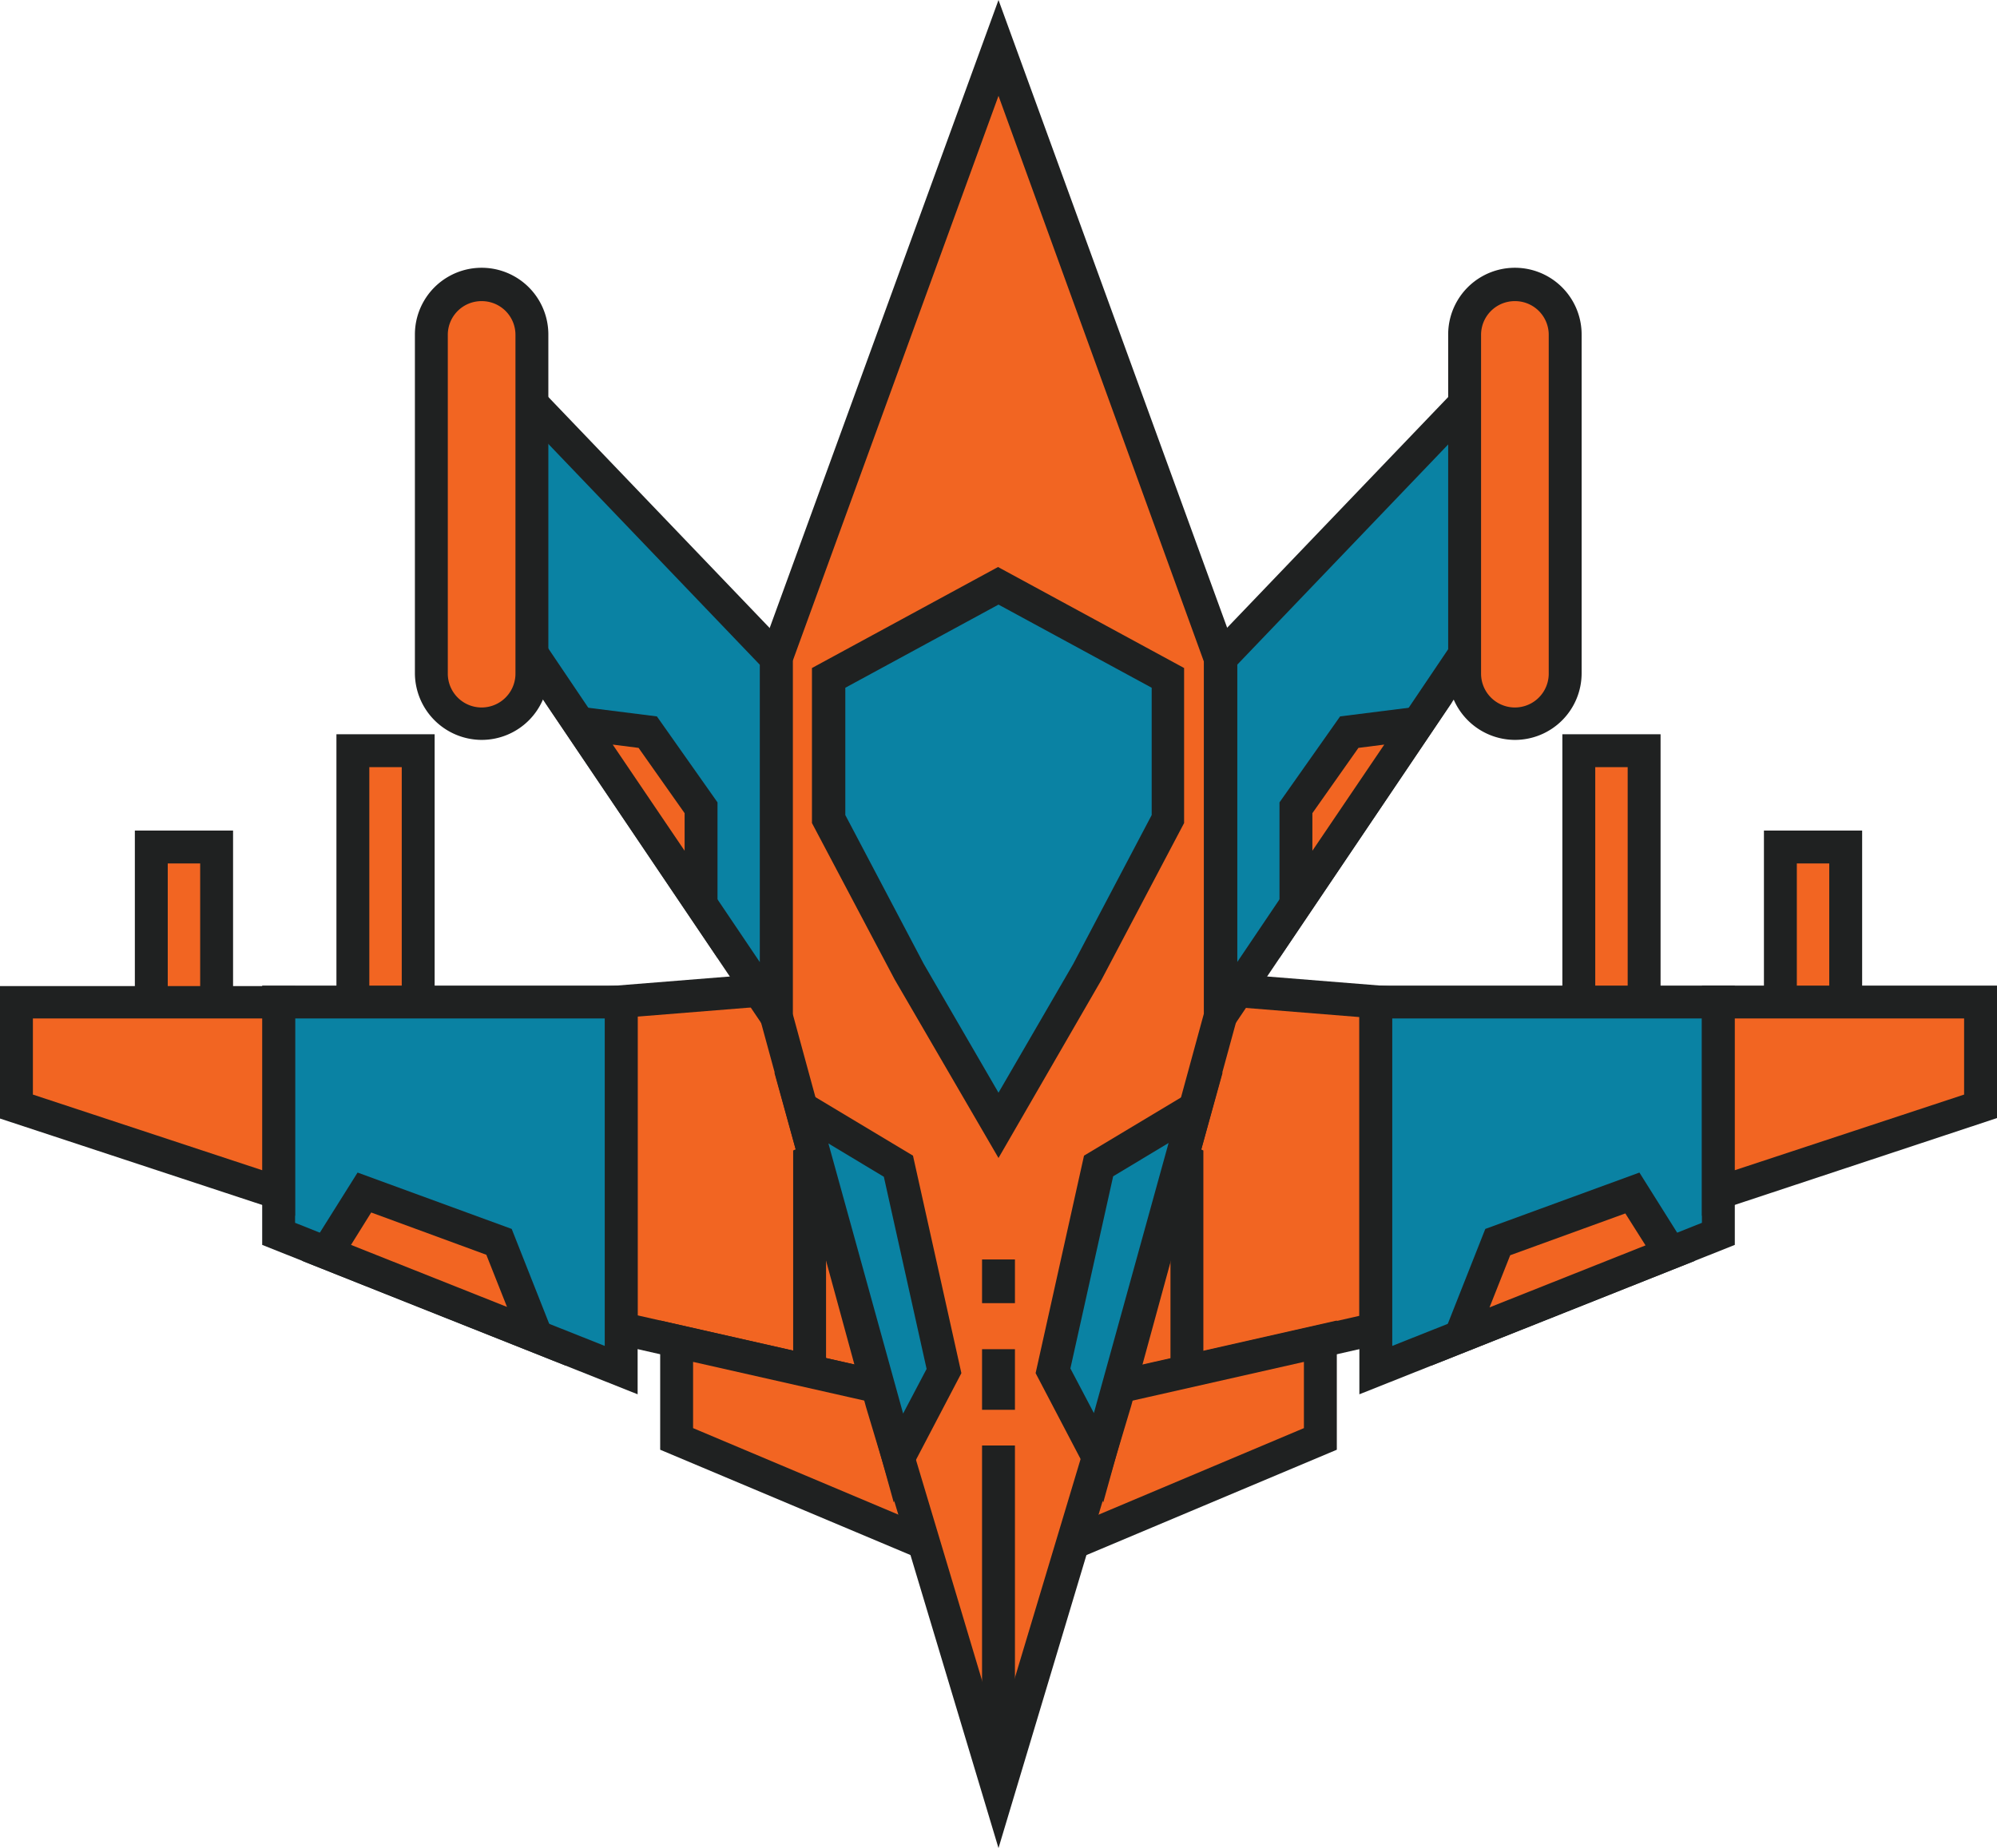 <svg xmlns="http://www.w3.org/2000/svg" viewBox="0 0 425 393.4"><defs><style>.a{fill:#f26522;}.b{fill:#1f2121;}.c{fill:#0a82a3;}</style></defs><rect class="a" x="32.2" y="180.3" width="13.9" height="58.2"/><path class="b" d="M49.6,242H28.7V176.8H49.6Zm-13.9-7h6.9V183.8H35.7Z"/><rect class="a" x="75.1" y="159.8" width="13.9" height="106.9"/><path class="b" d="M92.5,270.2H71.6V156.3H92.5Zm-13.9-7h6.9V163.3H78.6Z"/><polygon class="a" points="212.5 206.8 212.5 301 132.2 282.8 132.2 213.3 212.5 206.8"/><path class="b" d="M216,305.4l-87.3-19.8V210l87.3-7ZM135.7,280,209,296.6V210.5l-73.3,5.9Z"/><polygon class="c" points="132.2 213.3 59.3 213.3 59.3 262.6 132.2 291.6 132.2 213.3"/><path class="b" d="M135.7,296.8,55.8,265V209.8h79.9ZM62.8,260.3l65.9,26.2V216.8H62.8Z"/><polygon class="a" points="59.3 213.3 3.5 213.3 3.5 235.5 59.3 253.9 59.3 213.3"/><path class="b" d="M62.8,258.8,0,238.1V209.9H62.8ZM7,233l48.8,16.1V216.8H7Z"/><polygon class="b" points="175.8 291.6 168.8 291.6 168.8 244.9 211 225.2 214 231.5 175.8 249.3 175.8 291.6"/><polygon class="a" points="69.5 266.7 77.6 253.9 106.3 264.4 114.2 284.5 69.5 266.7"/><path class="b" d="M120.4,290.7,64.3,268.4l11.8-18.8,32.8,12ZM74.7,265l33.2,13.2-4.4-11.1-24.5-9Z"/><rect class="a" x="378.9" y="180.3" width="13.9" height="58.2"/><path class="b" d="M396.3,242H375.4V176.8h20.9Zm-13.9-7h6.9V183.8h-6.9Z"/><rect class="a" x="336" y="159.8" width="13.9" height="106.9"/><path class="b" d="M353.4,270.2H332.5V156.3h20.9Zm-13.9-7h6.9V163.3h-6.9Z"/><polygon class="a" points="212.5 206.8 212.5 301 292.8 282.8 292.8 213.3 212.5 206.8"/><path class="b" d="M209,305.4V203l87.3,7v75.6Zm7-94.8v86.1l73.3-16.6V216.5Z"/><polygon class="a" points="212.5 301 144 285.5 144 306.3 212.5 335.1 281 306.3 281 285.5 212.5 301"/><path class="b" d="M212.5,338.9l-72-30.3V281.1l72,16.3,72-16.3v27.5Zm-65-34.9,65,27.4,65-27.4V289.9l-65,14.7-65-14.7V304Z"/><polygon class="c" points="292.8 213.3 365.7 213.3 365.7 262.6 292.8 291.6 292.8 213.3"/><path class="b" d="M289.3,296.8v-87h79.9V265Zm7-80v69.7l65.9-26.2V216.8Z"/><polygon class="a" points="365.7 213.3 421.5 213.3 421.5 235.5 365.7 253.9 365.7 213.3"/><path class="b" d="M362.2,258.8v-49H425V238Zm7-42v32.3L418,233V216.8Z"/><polygon class="b" points="256.1 291.6 249.1 291.6 249.1 249.3 211 231.5 214 225.2 256.1 244.9 256.1 291.6"/><polygon class="a" points="355.4 266.7 347.4 253.9 318.7 264.4 310.8 284.5 355.4 266.7"/><path class="b" d="M304.6,290.7l11.5-29.1,32.8-12,11.8,18.8Zm16.8-23.5L317,278.3l33.2-13.2-4.3-6.8Z"/><polygon class="c" points="259.8 216.2 311.9 139 311.9 85.7 259.8 140.1 259.8 216.2"/><path class="b" d="M256.3,227.7v-89L315.4,77v63Zm7-86.2v63.3l45.1-66.9V94.4Z"/><polygon class="a" points="187.7 298.5 212.5 381.3 237.3 298.5 259.8 216.2 259.8 140.1 212.5 10.2 165.2 140.1 165.2 216.2 187.7 298.5"/><path class="b" d="M212.5,393.4l-28.2-93.9-22.6-82.8V139.5l.2-.6L212.5,0l50.8,139.5v77.2l-22.6,82.7ZM168.7,215.8,191,297.6l21.4,71.5,21.5-71.6,22.3-81.7v-75L212.5,20.4,168.7,140.7Z"/><polygon class="c" points="193.5 206.9 212.5 239.6 231.5 206.9 248.6 174.4 248.6 144.3 212.5 124.7 176.4 144.3 176.4 174.4 193.5 206.9"/><path class="b" d="M212.5,246.5l-22.1-38-17.6-33.3v-33l39.6-21.5L252,142.2v33l-17.6,33.4Zm-15.9-41.3,15.9,27.4,15.9-27.4,16.7-31.7V146.4l-32.6-17.7-32.6,17.7v27.1Z"/><polygon class="c" points="165.2 216.2 113.1 139 113.1 85.7 165.2 140.1 165.2 216.2"/><path class="b" d="M168.7,227.7l-59.1-87.6v-63l59.1,61.7Zm-52.1-89.8,45.1,66.9V141.5L116.6,94.4Z"/><polygon class="c" points="233.8 310.3 224.1 291.8 233.8 248.2 254.4 235.8 233.8 310.3"/><path class="b" d="M234.8,319.8l-14.4-27.5L230.7,246l29.5-17.7Zm-7-28.5,5,9.5,15.9-57.5-11.8,7.1Z"/><polygon class="c" points="191.2 310.3 200.9 291.8 191.2 248.2 170.6 235.8 191.2 310.3"/><path class="b" d="M190.2,319.8l-25.4-91.5L194.3,246l10.3,46.3Zm-13.9-76.4,15.9,57.5,5-9.5-9.1-40.9Z"/><rect class="b" x="209" y="307.7" width="7" height="73.5"/><rect class="b" x="209" y="287.2" width="7" height="12.9"/><rect class="b" x="209" y="268.1" width="7" height="9.3"/><polygon class="a" points="275.8 192.5 275.8 172 287.1 155.9 301.8 154 275.8 192.5"/><path class="b" d="M272.3,203.9V170.8l12.9-18.3,23.8-3Zm7-30.8v8l15.3-22.6-5.5.7Z"/><polygon class="a" points="149.2 192.5 149.2 172 137.9 155.9 123.2 154 149.2 192.5"/><path class="b" d="M152.7,203.9,116,149.5l23.8,3,12.9,18.3v33.1Zm-22.3-45.4,15.3,22.6v-8l-9.8-13.9Z"/><path class="a" d="M102.5,60.6h0A10.712,10.712,0,0,0,91.8,71.3v72.1a10.712,10.712,0,0,0,10.7,10.7h0a10.712,10.712,0,0,0,10.7-10.7V71.3A10.648,10.648,0,0,0,102.5,60.6Z"/><path class="b" d="M102.5,157.5a14.255,14.255,0,0,1-14.2-14.2V71.2a14.2,14.2,0,1,1,28.4,0v72.1A14.19,14.19,0,0,1,102.5,157.5Zm0-93.4a7.17,7.17,0,0,0-7.2,7.2v72.1a7.2,7.2,0,0,0,14.4,0V71.3A7.17,7.17,0,0,0,102.5,64.1Z"/><path class="a" d="M322.4,60.6h0a10.712,10.712,0,0,1,10.7,10.7v72.1a10.712,10.712,0,0,1-10.7,10.7h0a10.712,10.712,0,0,1-10.7-10.7V71.3A10.712,10.712,0,0,1,322.4,60.6Z"/><path class="b" d="M322.4,157.5a14.255,14.255,0,0,1-14.2-14.2V71.2a14.2,14.2,0,0,1,28.4,0v72.1A14.19,14.19,0,0,1,322.4,157.5Zm0-93.4a7.17,7.17,0,0,0-7.2,7.2v72.1a7.2,7.2,0,0,0,14.4,0V71.3A7.17,7.17,0,0,0,322.4,64.1Z"/></svg>